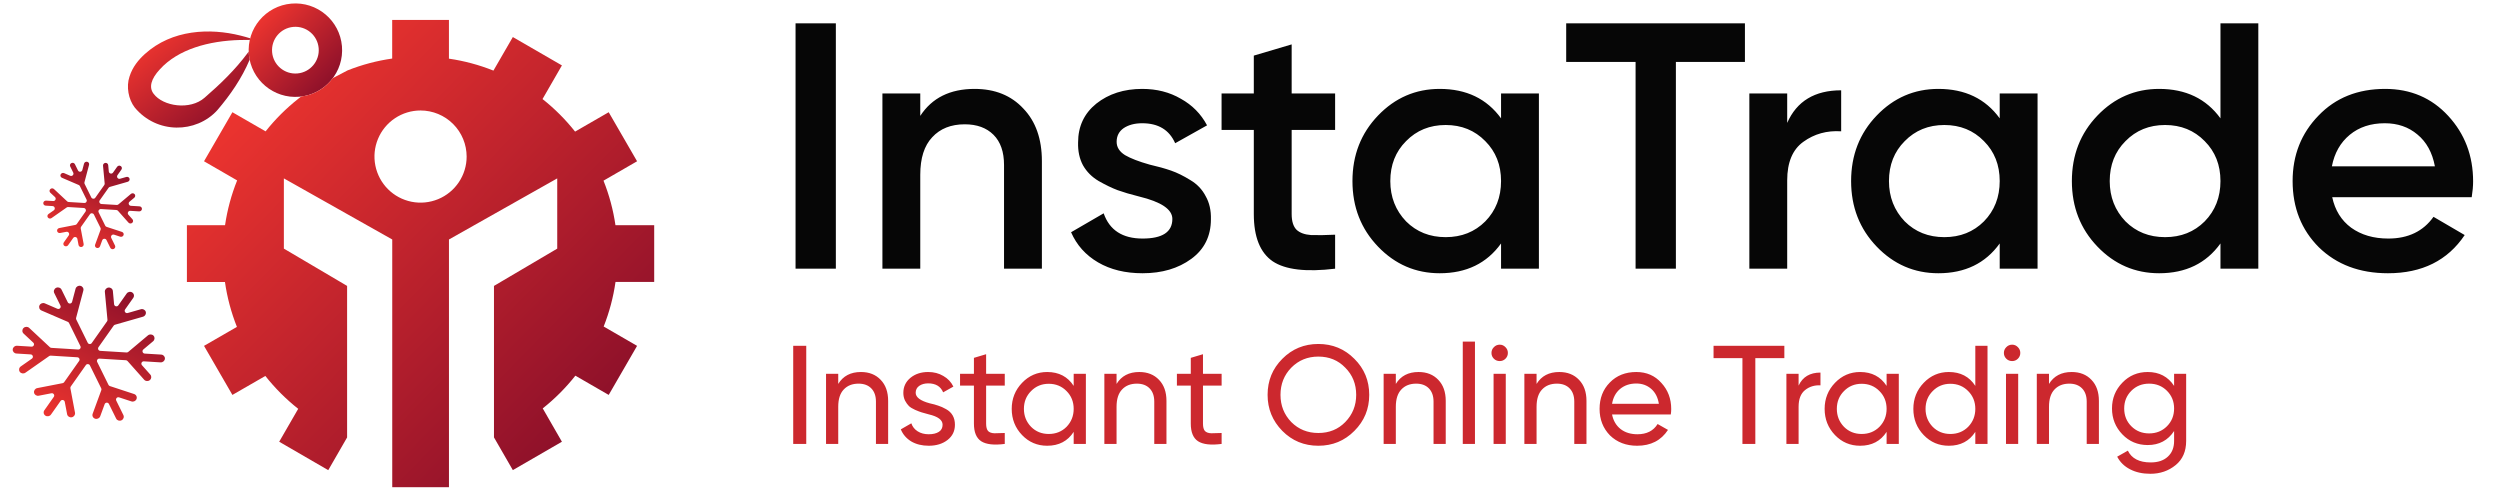 <svg width="214" height="42" viewBox="0 0 214 42" fill="none" xmlns="http://www.w3.org/2000/svg">
<path d="M1.403 30.262C1.214 30.25 1.074 30.093 1.089 29.909C1.105 29.725 1.27 29.586 1.459 29.597L2.7 29.673C2.887 29.685 2.985 29.456 2.848 29.328L2.016 28.551C1.881 28.425 1.879 28.213 2.012 28.08C2.145 27.947 2.363 27.942 2.498 28.068L4.273 29.724C4.307 29.756 4.351 29.774 4.397 29.777L6.693 29.918C6.846 29.928 6.952 29.768 6.884 29.63L5.906 27.645C5.885 27.602 5.849 27.569 5.805 27.55L3.549 26.578C3.377 26.503 3.302 26.307 3.381 26.139C3.461 25.97 3.666 25.894 3.838 25.968L4.915 26.432C5.086 26.506 5.256 26.327 5.173 26.16L4.643 25.084C4.561 24.919 4.635 24.719 4.806 24.637C4.978 24.555 5.183 24.622 5.264 24.787L5.799 25.872C5.881 26.038 6.124 26.014 6.172 25.835L6.469 24.715C6.517 24.536 6.705 24.426 6.888 24.468C7.072 24.511 7.182 24.691 7.135 24.869L6.514 27.211C6.501 27.258 6.506 27.307 6.528 27.351L7.509 29.341C7.576 29.478 7.764 29.492 7.851 29.368L9.163 27.509C9.19 27.47 9.203 27.423 9.199 27.375L8.976 24.982C8.959 24.799 9.099 24.635 9.288 24.615C9.477 24.596 9.644 24.727 9.661 24.91L9.766 26.042C9.783 26.227 10.021 26.291 10.129 26.139L10.841 25.129C10.949 24.976 11.163 24.934 11.32 25.036C11.476 25.138 11.515 25.345 11.407 25.498L10.709 26.487C10.601 26.642 10.746 26.847 10.928 26.795L12.056 26.471C12.238 26.419 12.428 26.52 12.479 26.696C12.529 26.872 12.422 27.057 12.239 27.11L9.839 27.798C9.795 27.811 9.757 27.838 9.731 27.875L8.431 29.719C8.34 29.847 8.426 30.025 8.582 30.034L10.837 30.172C10.888 30.175 10.938 30.158 10.978 30.125L12.662 28.71C12.807 28.589 13.024 28.602 13.147 28.74C13.269 28.878 13.252 29.089 13.107 29.211L12.27 29.914C12.131 30.03 12.206 30.256 12.386 30.267L13.8 30.353C13.99 30.365 14.131 30.523 14.116 30.707C14.1 30.891 13.934 31.03 13.745 31.019L12.314 30.931C12.136 30.92 12.034 31.13 12.153 31.263L12.866 32.065C12.989 32.203 12.972 32.414 12.827 32.535C12.682 32.657 12.465 32.644 12.342 32.506L10.915 30.903C10.88 30.864 10.831 30.84 10.778 30.836L8.511 30.698C8.358 30.689 8.252 30.849 8.32 30.986L9.287 32.946C9.31 32.994 9.353 33.031 9.404 33.047L11.48 33.729C11.659 33.788 11.752 33.977 11.688 34.151C11.624 34.325 11.427 34.419 11.248 34.36L10.192 34.014C10.024 33.958 9.872 34.133 9.951 34.292L10.562 35.532C10.643 35.697 10.57 35.897 10.399 35.979C10.227 36.06 10.022 35.993 9.941 35.828L9.325 34.58C9.247 34.422 9.018 34.434 8.958 34.599L8.579 35.632C8.515 35.806 8.319 35.899 8.14 35.841C7.961 35.782 7.867 35.593 7.931 35.419L8.673 33.397C8.692 33.346 8.689 33.289 8.664 33.24L7.695 31.275C7.628 31.139 7.44 31.125 7.352 31.248L6.059 33.083C6.027 33.127 6.015 33.182 6.025 33.235L6.42 35.326C6.454 35.506 6.331 35.682 6.144 35.718C5.957 35.755 5.778 35.638 5.744 35.457L5.544 34.401C5.511 34.227 5.286 34.178 5.184 34.323L4.363 35.487C4.255 35.64 4.041 35.681 3.885 35.579C3.729 35.477 3.69 35.27 3.798 35.117L4.604 33.974C4.708 33.827 4.579 33.628 4.403 33.663L3.315 33.874C3.128 33.91 2.949 33.793 2.915 33.613C2.881 33.433 3.005 33.257 3.192 33.221L5.365 32.798C5.415 32.788 5.46 32.759 5.49 32.717L6.773 30.898C6.863 30.77 6.778 30.592 6.622 30.583L4.339 30.443C4.294 30.44 4.25 30.452 4.212 30.478L2.176 31.903C2.02 32.012 1.806 31.98 1.696 31.831C1.587 31.683 1.624 31.474 1.779 31.366L2.73 30.701C2.885 30.592 2.816 30.349 2.627 30.337L1.403 30.262Z" fill="url(#paint0_linear_902_3)"/>
<path d="M3.909 17.604C3.786 17.597 3.695 17.494 3.705 17.375C3.715 17.256 3.823 17.166 3.945 17.173L4.554 17.21C4.741 17.222 4.84 16.993 4.703 16.865L4.306 16.495C4.219 16.413 4.217 16.276 4.304 16.189C4.39 16.103 4.531 16.1 4.619 16.182L5.751 17.238C5.785 17.27 5.829 17.288 5.875 17.291L7.217 17.374C7.37 17.383 7.476 17.224 7.409 17.086L6.839 15.931C6.818 15.888 6.783 15.854 6.739 15.835L5.3 15.216C5.188 15.167 5.14 15.04 5.191 14.931C5.243 14.822 5.376 14.772 5.487 14.82L6.01 15.046C6.181 15.119 6.351 14.94 6.268 14.774L6.009 14.247C5.956 14.14 6.004 14.011 6.115 13.958C6.226 13.905 6.359 13.948 6.412 14.055L6.676 14.59C6.757 14.756 7.001 14.732 7.048 14.553L7.193 14.008C7.224 13.892 7.346 13.821 7.465 13.848C7.584 13.876 7.655 13.992 7.624 14.108L7.229 15.601C7.216 15.647 7.221 15.697 7.243 15.74L7.815 16.901C7.882 17.037 8.07 17.052 8.157 16.928L8.924 15.841C8.952 15.802 8.964 15.754 8.96 15.707L8.818 14.181C8.807 14.063 8.898 13.956 9.02 13.943C9.143 13.931 9.251 14.016 9.262 14.135L9.313 14.679C9.33 14.864 9.568 14.927 9.675 14.775L10.027 14.276C10.097 14.177 10.236 14.15 10.337 14.216C10.439 14.283 10.464 14.416 10.394 14.516L10.057 14.994C9.948 15.148 10.094 15.353 10.275 15.301L10.814 15.147C10.933 15.113 11.056 15.178 11.089 15.292C11.122 15.406 11.052 15.526 10.933 15.56L9.401 16C9.358 16.013 9.319 16.04 9.293 16.077L8.537 17.149C8.447 17.277 8.532 17.454 8.689 17.464L9.996 17.544C10.047 17.547 10.098 17.53 10.137 17.497L11.207 16.598C11.301 16.519 11.442 16.528 11.522 16.618C11.601 16.707 11.59 16.844 11.496 16.923L11.088 17.265C10.95 17.381 11.024 17.607 11.204 17.618L11.946 17.663C12.068 17.671 12.16 17.773 12.15 17.893C12.14 18.012 12.032 18.102 11.909 18.095L11.152 18.048C10.974 18.037 10.872 18.247 10.991 18.381L11.34 18.773C11.42 18.862 11.408 18.999 11.315 19.078C11.221 19.157 11.08 19.148 11 19.059L10.095 18.041C10.059 18.002 10.01 17.978 9.957 17.975L8.638 17.894C8.485 17.885 8.378 18.045 8.446 18.182L9.006 19.317C9.03 19.366 9.072 19.402 9.123 19.419L10.441 19.852C10.557 19.89 10.618 20.012 10.576 20.125C10.535 20.238 10.407 20.299 10.291 20.261L9.766 20.088C9.597 20.033 9.446 20.208 9.524 20.367L9.846 21.021C9.899 21.128 9.852 21.257 9.74 21.31C9.629 21.363 9.496 21.319 9.443 21.212L9.117 20.55C9.039 20.392 8.81 20.405 8.75 20.57L8.561 21.085C8.52 21.198 8.392 21.259 8.276 21.221C8.16 21.183 8.1 21.06 8.141 20.947L8.611 19.665C8.63 19.613 8.627 19.556 8.603 19.507L8.04 18.367C7.973 18.231 7.785 18.216 7.697 18.34L6.944 19.408C6.913 19.452 6.901 19.507 6.911 19.561L7.161 20.887C7.183 21.004 7.103 21.118 6.982 21.141C6.861 21.165 6.745 21.089 6.723 20.972L6.624 20.45C6.591 20.277 6.366 20.228 6.264 20.372L5.828 20.991C5.758 21.09 5.619 21.117 5.518 21.051C5.417 20.985 5.391 20.851 5.461 20.752L5.883 20.154C5.987 20.006 5.858 19.808 5.682 19.842L5.148 19.945C5.027 19.969 4.911 19.893 4.889 19.776C4.867 19.659 4.947 19.546 5.068 19.522L6.449 19.253C6.5 19.244 6.545 19.215 6.575 19.172L7.317 18.119C7.407 17.991 7.322 17.814 7.166 17.804L5.837 17.723C5.792 17.72 5.747 17.733 5.71 17.758L4.41 18.668C4.309 18.738 4.17 18.718 4.099 18.621C4.028 18.525 4.052 18.39 4.153 18.32L4.604 18.004C4.759 17.895 4.69 17.652 4.501 17.64L3.909 17.604Z" fill="url(#paint1_linear_902_3)"/>
<path d="M25.457 6.287C26.557 6.193 27.373 5.224 27.278 4.123C27.183 3.023 26.215 2.207 25.114 2.302C24.013 2.397 23.198 3.365 23.293 4.466L21.3 4.637C21.111 2.436 22.741 0.499 24.942 0.309C27.143 0.12 29.081 1.751 29.271 3.952C29.46 6.153 27.829 8.09 25.628 8.28C23.427 8.469 21.489 6.838 21.3 4.637L23.293 4.466C23.387 5.567 24.356 6.382 25.457 6.287Z" fill="url(#paint2_linear_902_3)"/>
<path fill-rule="evenodd" clip-rule="evenodd" d="M38.429 5.021C39.734 5.211 41.013 5.554 42.238 6.044L43.899 3.171L48.1 5.599L46.44 8.479C47.474 9.297 48.409 10.232 49.227 11.265L52.105 9.606L54.534 13.805L51.66 15.465C52.149 16.691 52.493 17.97 52.683 19.275H55.999V24.131H52.688C52.502 25.44 52.161 26.721 51.674 27.95L54.534 29.606L52.105 33.805L49.251 32.158C48.432 33.197 47.495 34.136 46.458 34.958L48.1 37.812L43.899 40.241L42.284 37.441V24.474L47.699 21.282V15.27L38.431 20.5V41.706H33.576V20.5L24.299 15.27V21.282L29.712 24.474V37.445L28.098 40.245L23.899 37.812L25.526 34.994C24.482 34.17 23.537 33.225 22.713 32.181L19.894 33.805L17.464 29.606L20.28 27.981C19.788 26.745 19.444 25.454 19.256 24.137H15.999V19.277H19.264C19.456 17.963 19.803 16.675 20.299 15.443L17.464 13.805L19.894 9.606L22.735 11.244C23.559 10.206 24.5 9.268 25.541 8.449L25.78 8.262C26.9 8.124 27.859 7.531 28.49 6.686L29.751 6.026C30.98 5.539 32.263 5.198 33.571 5.012V1.706H38.429V5.021ZM35.999 9.457C35.219 9.457 34.456 9.688 33.808 10.122C33.159 10.555 32.653 11.171 32.355 11.891C32.056 12.612 31.978 13.405 32.13 14.169C32.282 14.935 32.657 15.638 33.208 16.19C33.759 16.742 34.462 17.117 35.227 17.27C35.992 17.423 36.785 17.345 37.506 17.047C38.227 16.75 38.843 16.244 39.277 15.596C39.711 14.948 39.944 14.186 39.944 13.406C39.944 12.359 39.529 11.355 38.789 10.615C38.049 9.874 37.046 9.458 35.999 9.457Z" fill="url(#paint3_linear_902_3)"/>
<path d="M12.399 4.624C14.736 2.509 17.979 2.393 20.584 3.046C20.863 3.115 21.141 3.193 21.415 3.279C21.403 3.324 21.392 3.37 21.382 3.417C21.101 3.413 20.82 3.414 20.543 3.423C17.881 3.497 15.251 4.205 13.68 5.939C12.922 6.755 12.729 7.485 13.15 8.027C13.952 9.108 16.276 9.456 17.514 8.363C18.839 7.216 20.125 5.981 21.192 4.545C21.225 4.5 21.255 4.454 21.287 4.409C21.289 4.485 21.293 4.561 21.3 4.637C21.314 4.799 21.338 4.957 21.37 5.112C20.7 6.696 19.715 8.135 18.592 9.443C16.786 11.419 13.43 11.489 11.534 9.204C10.991 8.501 10.797 7.413 11.082 6.565C11.344 5.723 11.869 5.107 12.399 4.624Z" fill="url(#paint4_linear_902_3)"/>
<path d="M67.899 38V29.6H69.015V38H67.899ZM73.697 31.844C74.401 31.844 74.965 32.068 75.389 32.516C75.813 32.956 76.025 33.556 76.025 34.316V38H74.981V34.376C74.981 33.896 74.849 33.52 74.585 33.248C74.321 32.976 73.957 32.84 73.493 32.84C72.957 32.84 72.533 33.008 72.221 33.344C71.909 33.672 71.753 34.164 71.753 34.82V38H70.709V32H71.753V32.864C72.169 32.184 72.817 31.844 73.697 31.844ZM78.382 33.62C78.382 34.004 78.778 34.304 79.57 34.52C79.866 34.584 80.114 34.652 80.314 34.724C80.522 34.788 80.746 34.888 80.986 35.024C81.234 35.16 81.422 35.34 81.55 35.564C81.678 35.788 81.742 36.052 81.742 36.356C81.742 36.9 81.53 37.336 81.106 37.664C80.682 37.992 80.146 38.156 79.498 38.156C78.922 38.156 78.422 38.032 77.998 37.784C77.582 37.528 77.286 37.184 77.11 36.752L78.01 36.236C78.106 36.524 78.286 36.752 78.55 36.92C78.814 37.088 79.13 37.172 79.498 37.172C79.858 37.172 80.146 37.104 80.362 36.968C80.578 36.832 80.686 36.628 80.686 36.356C80.686 35.948 80.29 35.652 79.498 35.468C79.234 35.396 79.034 35.34 78.898 35.3C78.762 35.26 78.574 35.188 78.334 35.084C78.102 34.98 77.926 34.872 77.806 34.76C77.686 34.64 77.574 34.484 77.47 34.292C77.374 34.092 77.326 33.872 77.326 33.632C77.326 33.112 77.526 32.684 77.926 32.348C78.334 32.012 78.842 31.844 79.45 31.844C79.938 31.844 80.37 31.956 80.746 32.18C81.13 32.396 81.418 32.7 81.61 33.092L80.734 33.584C80.518 33.072 80.09 32.816 79.45 32.816C79.146 32.816 78.89 32.888 78.682 33.032C78.482 33.176 78.382 33.372 78.382 33.62ZM86.008 32V33.008H84.412V36.26C84.412 36.556 84.468 36.768 84.58 36.896C84.7 37.016 84.88 37.08 85.12 37.088C85.36 37.088 85.656 37.08 86.008 37.064V38C85.088 38.12 84.416 38.044 83.992 37.772C83.576 37.5 83.368 36.996 83.368 36.26V33.008H82.18V32H83.368V30.632L84.412 30.32V32H86.008ZM91.907 33.032V32H92.951V38H91.907V36.968C91.395 37.76 90.639 38.156 89.639 38.156C88.791 38.156 88.076 37.852 87.492 37.244C86.9 36.628 86.603 35.88 86.603 35C86.603 34.128 86.9 33.384 87.492 32.768C88.084 32.152 88.799 31.844 89.639 31.844C90.639 31.844 91.395 32.24 91.907 33.032ZM89.772 37.148C90.379 37.148 90.888 36.944 91.296 36.536C91.704 36.112 91.907 35.6 91.907 35C91.907 34.392 91.704 33.884 91.296 33.476C90.888 33.06 90.379 32.852 89.772 32.852C89.171 32.852 88.668 33.06 88.26 33.476C87.852 33.884 87.647 34.392 87.647 35C87.647 35.6 87.852 36.112 88.26 36.536C88.668 36.944 89.171 37.148 89.772 37.148ZM97.521 31.844C98.225 31.844 98.789 32.068 99.213 32.516C99.637 32.956 99.849 33.556 99.849 34.316V38H98.805V34.376C98.805 33.896 98.673 33.52 98.409 33.248C98.145 32.976 97.781 32.84 97.317 32.84C96.781 32.84 96.357 33.008 96.045 33.344C95.733 33.672 95.577 34.164 95.577 34.82V38H94.533V32H95.577V32.864C95.993 32.184 96.641 31.844 97.521 31.844ZM104.571 32V33.008H102.975V36.26C102.975 36.556 103.031 36.768 103.143 36.896C103.263 37.016 103.443 37.08 103.683 37.088C103.923 37.088 104.219 37.08 104.571 37.064V38C103.651 38.12 102.979 38.044 102.555 37.772C102.139 37.5 101.931 36.996 101.931 36.26V33.008H100.743V32H101.931V30.632L102.975 30.32V32H104.571ZM108.506 33.8C108.506 32.584 108.926 31.556 109.766 30.716C110.606 29.868 111.634 29.444 112.85 29.444C114.066 29.444 115.094 29.868 115.934 30.716C116.782 31.556 117.206 32.584 117.206 33.8C117.206 35.008 116.782 36.036 115.934 36.884C115.094 37.732 114.066 38.156 112.85 38.156C111.634 38.156 110.606 37.732 109.766 36.884C108.926 36.028 108.506 35 108.506 33.8ZM116.09 33.8C116.09 32.872 115.778 32.096 115.154 31.472C114.546 30.84 113.778 30.524 112.85 30.524C111.93 30.524 111.158 30.84 110.534 31.472C109.918 32.104 109.61 32.88 109.61 33.8C109.61 34.712 109.918 35.488 110.534 36.128C111.158 36.752 111.93 37.064 112.85 37.064C113.778 37.064 114.546 36.752 115.154 36.128C115.778 35.488 116.09 34.712 116.09 33.8ZM121.427 31.844C122.131 31.844 122.695 32.068 123.119 32.516C123.543 32.956 123.755 33.556 123.755 34.316V38H122.711V34.376C122.711 33.896 122.579 33.52 122.315 33.248C122.051 32.976 121.687 32.84 121.223 32.84C120.687 32.84 120.263 33.008 119.951 33.344C119.639 33.672 119.483 34.164 119.483 34.82V38H118.439V32H119.483V32.864C119.899 32.184 120.547 31.844 121.427 31.844ZM126.257 38H125.213V29.24H126.257V38ZM128.378 30.908C128.178 30.908 128.01 30.84 127.874 30.704C127.738 30.568 127.67 30.404 127.67 30.212C127.67 30.02 127.738 29.856 127.874 29.72C128.01 29.576 128.178 29.504 128.378 29.504C128.57 29.504 128.734 29.576 128.87 29.72C129.006 29.856 129.074 30.02 129.074 30.212C129.074 30.404 129.006 30.568 128.87 30.704C128.734 30.84 128.57 30.908 128.378 30.908ZM128.894 38H127.85V32H128.894V38ZM133.474 31.844C134.178 31.844 134.742 32.068 135.166 32.516C135.59 32.956 135.802 33.556 135.802 34.316V38H134.758V34.376C134.758 33.896 134.626 33.52 134.362 33.248C134.098 32.976 133.734 32.84 133.27 32.84C132.734 32.84 132.31 33.008 131.998 33.344C131.686 33.672 131.53 34.164 131.53 34.82V38H130.486V32H131.53V32.864C131.946 32.184 132.594 31.844 133.474 31.844ZM143.02 35.48H137.992C138.096 36.008 138.34 36.424 138.724 36.728C139.108 37.024 139.588 37.172 140.164 37.172C140.956 37.172 141.532 36.88 141.892 36.296L142.78 36.8C142.188 37.704 141.308 38.156 140.14 38.156C139.196 38.156 138.42 37.86 137.812 37.268C137.22 36.66 136.924 35.904 136.924 35C136.924 34.088 137.216 33.336 137.8 32.744C138.384 32.144 139.14 31.844 140.068 31.844C140.948 31.844 141.664 32.156 142.216 32.78C142.776 33.388 143.056 34.132 143.056 35.012C143.056 35.164 143.044 35.32 143.02 35.48ZM140.068 32.828C139.516 32.828 139.052 32.984 138.676 33.296C138.308 33.608 138.08 34.032 137.992 34.568H142C141.912 34.016 141.692 33.588 141.34 33.284C140.988 32.98 140.564 32.828 140.068 32.828ZM146.68 29.6H152.74V30.656H150.256V38H149.152V30.656H146.68V29.6ZM153.96 32V33.008C154.304 32.264 154.928 31.892 155.832 31.892V32.984C155.32 32.96 154.88 33.096 154.512 33.392C154.144 33.688 153.96 34.164 153.96 34.82V38H152.916V32H153.96ZM161.493 33.032V32H162.537V38H161.493V36.968C160.981 37.76 160.225 38.156 159.225 38.156C158.377 38.156 157.661 37.852 157.077 37.244C156.485 36.628 156.189 35.88 156.189 35C156.189 34.128 156.485 33.384 157.077 32.768C157.669 32.152 158.385 31.844 159.225 31.844C160.225 31.844 160.981 32.24 161.493 33.032ZM159.357 37.148C159.965 37.148 160.473 36.944 160.881 36.536C161.289 36.112 161.493 35.6 161.493 35C161.493 34.392 161.289 33.884 160.881 33.476C160.473 33.06 159.965 32.852 159.357 32.852C158.757 32.852 158.253 33.06 157.845 33.476C157.437 33.884 157.233 34.392 157.233 35C157.233 35.6 157.437 36.112 157.845 36.536C158.253 36.944 158.757 37.148 159.357 37.148ZM169.087 33.032V29.6H170.131V38H169.087V36.968C168.575 37.76 167.819 38.156 166.819 38.156C165.971 38.156 165.255 37.852 164.671 37.244C164.079 36.628 163.783 35.88 163.783 35C163.783 34.128 164.079 33.384 164.671 32.768C165.263 32.152 165.979 31.844 166.819 31.844C167.819 31.844 168.575 32.24 169.087 33.032ZM166.951 37.148C167.559 37.148 168.067 36.944 168.475 36.536C168.883 36.112 169.087 35.6 169.087 35C169.087 34.392 168.883 33.884 168.475 33.476C168.067 33.06 167.559 32.852 166.951 32.852C166.351 32.852 165.847 33.06 165.439 33.476C165.031 33.884 164.827 34.392 164.827 35C164.827 35.6 165.031 36.112 165.439 36.536C165.847 36.944 166.351 37.148 166.951 37.148ZM172.241 30.908C172.041 30.908 171.873 30.84 171.737 30.704C171.601 30.568 171.533 30.404 171.533 30.212C171.533 30.02 171.601 29.856 171.737 29.72C171.873 29.576 172.041 29.504 172.241 29.504C172.433 29.504 172.597 29.576 172.733 29.72C172.869 29.856 172.937 30.02 172.937 30.212C172.937 30.404 172.869 30.568 172.733 30.704C172.597 30.84 172.433 30.908 172.241 30.908ZM172.757 38H171.713V32H172.757V38ZM177.338 31.844C178.042 31.844 178.606 32.068 179.03 32.516C179.454 32.956 179.666 33.556 179.666 34.316V38H178.622V34.376C178.622 33.896 178.49 33.52 178.226 33.248C177.962 32.976 177.598 32.84 177.134 32.84C176.598 32.84 176.174 33.008 175.862 33.344C175.55 33.672 175.394 34.164 175.394 34.82V38H174.35V32H175.394V32.864C175.81 32.184 176.458 31.844 177.338 31.844ZM186.103 33.032V32H187.135V37.748C187.135 38.636 186.835 39.324 186.235 39.812C185.627 40.308 184.907 40.556 184.075 40.556C183.403 40.556 182.823 40.428 182.335 40.172C181.847 39.924 181.479 39.564 181.231 39.092L182.143 38.576C182.471 39.248 183.123 39.584 184.099 39.584C184.723 39.584 185.211 39.42 185.563 39.092C185.923 38.764 186.103 38.316 186.103 37.748V36.896C185.575 37.696 184.823 38.096 183.847 38.096C182.983 38.096 182.259 37.792 181.675 37.184C181.083 36.568 180.787 35.828 180.787 34.964C180.787 34.1 181.083 33.364 181.675 32.756C182.259 32.148 182.983 31.844 183.847 31.844C184.831 31.844 185.583 32.24 186.103 33.032ZM186.103 34.964C186.103 34.364 185.899 33.86 185.491 33.452C185.083 33.044 184.575 32.84 183.967 32.84C183.359 32.84 182.851 33.044 182.443 33.452C182.035 33.86 181.831 34.364 181.831 34.964C181.831 35.572 182.035 36.08 182.443 36.488C182.851 36.896 183.359 37.1 183.967 37.1C184.575 37.1 185.083 36.896 185.491 36.488C185.899 36.08 186.103 35.572 186.103 34.964Z" fill="#CC282E"/>
<path d="M68.099 23V2H71.549V23H68.099ZM83.425 7.61C85.165 7.61 86.555 8.17 87.596 9.29C88.656 10.39 89.186 11.89 89.186 13.79V23H85.945V14.12C85.945 13 85.645 12.14 85.046 11.54C84.445 10.94 83.626 10.64 82.585 10.64C81.406 10.64 80.475 11.01 79.796 11.75C79.115 12.47 78.775 13.54 78.775 14.96V23H75.535V8H78.775V9.92C79.775 8.38 81.326 7.61 83.425 7.61ZM95.584 12.14C95.584 12.6 95.824 12.98 96.304 13.28C96.784 13.56 97.484 13.83 98.404 14.09C99.104 14.25 99.714 14.42 100.234 14.6C100.754 14.78 101.304 15.05 101.884 15.41C102.464 15.75 102.904 16.21 103.204 16.79C103.524 17.35 103.674 18.01 103.654 18.77C103.654 20.21 103.094 21.34 101.974 22.16C100.854 22.98 99.464 23.39 97.804 23.39C96.324 23.39 95.054 23.08 93.994 22.46C92.934 21.84 92.164 20.98 91.684 19.88L94.474 18.26C94.974 19.7 96.084 20.42 97.804 20.42C99.504 20.42 100.354 19.86 100.354 18.74C100.354 17.92 99.404 17.28 97.504 16.82C96.784 16.64 96.174 16.46 95.674 16.28C95.194 16.1 94.654 15.84 94.054 15.5C93.474 15.16 93.024 14.71 92.704 14.15C92.404 13.59 92.264 12.94 92.284 12.2C92.284 10.82 92.804 9.71 93.844 8.87C94.904 8.03 96.214 7.61 97.774 7.61C99.014 7.61 100.114 7.89 101.074 8.45C102.054 8.99 102.804 9.75 103.324 10.73L100.594 12.26C100.094 11.12 99.154 10.55 97.774 10.55C97.134 10.55 96.604 10.69 96.184 10.97C95.784 11.25 95.584 11.64 95.584 12.14ZM114.286 8V11.12H110.566V18.32C110.566 18.94 110.706 19.39 110.986 19.67C111.266 19.93 111.676 20.08 112.216 20.12C112.776 20.14 113.466 20.13 114.286 20.09V23C111.806 23.3 110.026 23.09 108.946 22.37C107.866 21.63 107.326 20.28 107.326 18.32V11.12H104.566V8H107.326V4.76L110.566 3.8V8H114.286ZM128.49 10.13V8H131.73V23H128.49V20.84C127.27 22.54 125.52 23.39 123.24 23.39C121.18 23.39 119.42 22.63 117.96 21.11C116.5 19.59 115.77 17.72 115.77 15.5C115.77 13.28 116.5 11.41 117.96 9.89C119.42 8.37 121.18 7.61 123.24 7.61C125.52 7.61 127.27 8.45 128.49 10.13ZM120.36 18.95C121.26 19.85 122.39 20.3 123.75 20.3C125.11 20.3 126.24 19.85 127.14 18.95C128.04 18.03 128.49 16.88 128.49 15.5C128.49 14.12 128.04 12.98 127.14 12.08C126.24 11.16 125.11 10.7 123.75 10.7C122.39 10.7 121.26 11.16 120.36 12.08C119.46 12.98 119.01 14.12 119.01 15.5C119.01 16.86 119.46 18.01 120.36 18.95ZM134.066 2H149.366V5.3H143.456V23H140.006V5.3H134.066V2ZM152.984 8V10.52C153.804 8.66 155.344 7.73 157.604 7.73V11.24C156.384 11.16 155.304 11.46 154.364 12.14C153.444 12.8 152.984 13.9 152.984 15.44V23H149.744V8H152.984ZM171.175 10.13V8H174.415V23H171.175V20.84C169.955 22.54 168.205 23.39 165.925 23.39C163.865 23.39 162.105 22.63 160.645 21.11C159.185 19.59 158.455 17.72 158.455 15.5C158.455 13.28 159.185 11.41 160.645 9.89C162.105 8.37 163.865 7.61 165.925 7.61C168.205 7.61 169.955 8.45 171.175 10.13ZM163.045 18.95C163.945 19.85 165.075 20.3 166.435 20.3C167.795 20.3 168.925 19.85 169.825 18.95C170.725 18.03 171.175 16.88 171.175 15.5C171.175 14.12 170.725 12.98 169.825 12.08C168.925 11.16 167.795 10.7 166.435 10.7C165.075 10.7 163.945 11.16 163.045 12.08C162.145 12.98 161.695 14.12 161.695 15.5C161.695 16.86 162.145 18.01 163.045 18.95ZM190.072 10.13V2H193.312V23H190.072V20.84C188.852 22.54 187.102 23.39 184.822 23.39C182.762 23.39 181.002 22.63 179.542 21.11C178.082 19.59 177.352 17.72 177.352 15.5C177.352 13.28 178.082 11.41 179.542 9.89C181.002 8.37 182.762 7.61 184.822 7.61C187.102 7.61 188.852 8.45 190.072 10.13ZM181.942 18.95C182.842 19.85 183.972 20.3 185.332 20.3C186.692 20.3 187.822 19.85 188.722 18.95C189.622 18.03 190.072 16.88 190.072 15.5C190.072 14.12 189.622 12.98 188.722 12.08C187.822 11.16 186.692 10.7 185.332 10.7C183.972 10.7 182.842 11.16 181.942 12.08C181.042 12.98 180.592 14.12 180.592 15.5C180.592 16.86 181.042 18.01 181.942 18.95ZM211.578 16.88H199.638C199.878 18 200.418 18.87 201.258 19.49C202.118 20.11 203.178 20.42 204.438 20.42C206.138 20.42 207.428 19.8 208.308 18.56L210.978 20.12C209.518 22.3 207.328 23.39 204.408 23.39C201.988 23.39 200.018 22.65 198.498 21.17C196.998 19.67 196.248 17.78 196.248 15.5C196.248 13.28 196.988 11.41 198.468 9.89C199.928 8.37 201.828 7.61 204.168 7.61C206.348 7.61 208.148 8.38 209.568 9.92C210.988 11.46 211.698 13.33 211.698 15.53C211.698 15.93 211.658 16.38 211.578 16.88ZM199.608 14.24H208.428C208.208 13.06 207.708 12.15 206.928 11.51C206.168 10.87 205.238 10.55 204.138 10.55C202.938 10.55 201.938 10.88 201.138 11.54C200.338 12.2 199.828 13.1 199.608 14.24Z" fill="#060606"/>
<defs>
<linearGradient id="paint0_linear_902_3" x1="3.213" y1="37.91" x2="11.921" y2="22.442" gradientUnits="userSpaceOnUse">
<stop stop-color="#FF3B30"/>
<stop offset="1" stop-color="#7A0929"/>
</linearGradient>
<linearGradient id="paint1_linear_902_3" x1="5.082" y1="22.562" x2="10.727" y2="12.535" gradientUnits="userSpaceOnUse">
<stop stop-color="#FF3B30"/>
<stop offset="1" stop-color="#7A0929"/>
</linearGradient>
<linearGradient id="paint2_linear_902_3" x1="21.285" y1="0.294" x2="29.462" y2="8.295" gradientUnits="userSpaceOnUse">
<stop stop-color="#FF3B30"/>
<stop offset="1" stop-color="#7A0929"/>
</linearGradient>
<linearGradient id="paint3_linear_902_3" x1="15.999" y1="1.706" x2="56.879" y2="41.706" gradientUnits="userSpaceOnUse">
<stop stop-color="#FF3B30"/>
<stop offset="1" stop-color="#7A0929"/>
</linearGradient>
<linearGradient id="paint4_linear_902_3" x1="10.951" y1="2.695" x2="19.164" y2="12.915" gradientUnits="userSpaceOnUse">
<stop stop-color="#FF3B30"/>
<stop offset="1" stop-color="#7A0929"/>
</linearGradient>
</defs>
</svg>
